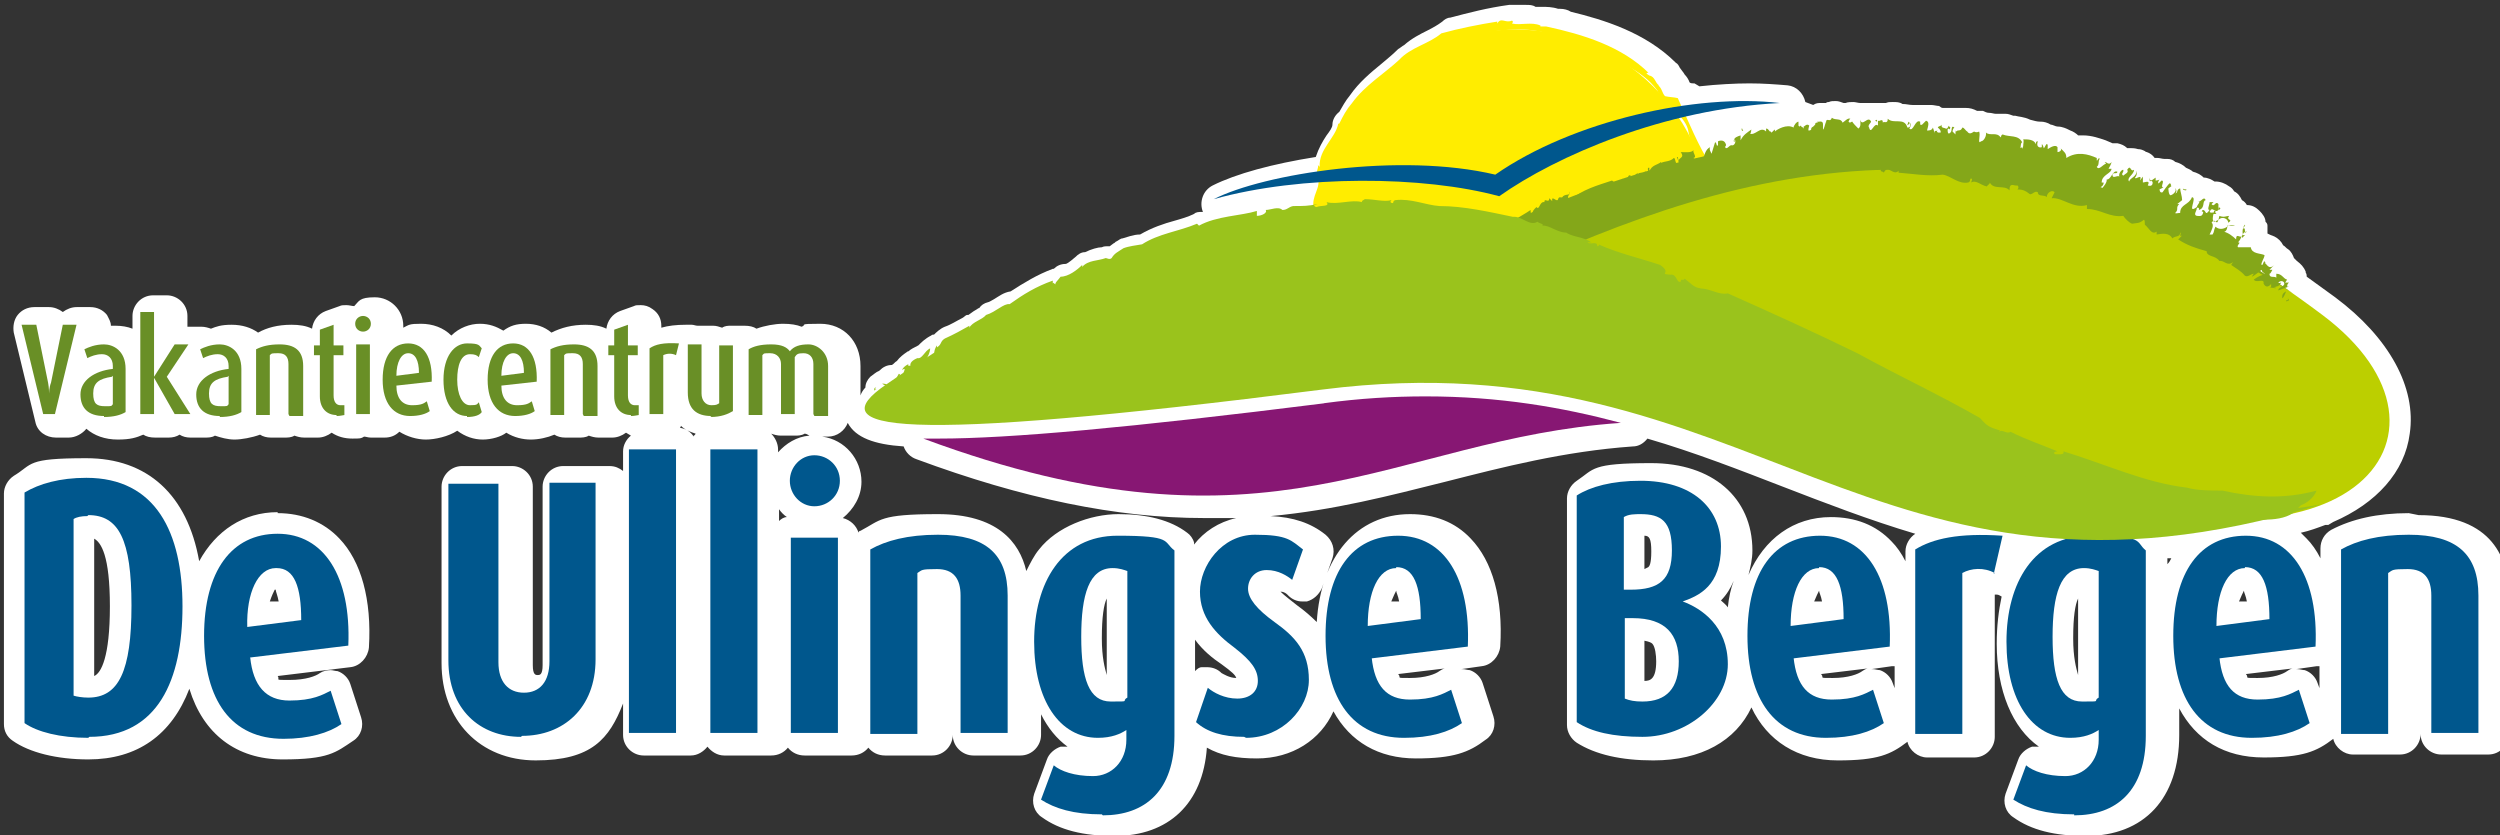 <?xml version="1.0" encoding="UTF-8"?>
<svg xmlns="http://www.w3.org/2000/svg" xmlns:i="http://ns.adobe.com/AdobeIllustrator/10.0/" id="Layer_1" version="1.1" viewBox="0 0 254.8 85.1">
  <rect x="0" y="0" width="254.8" height="85.1" fill="#333333" stroke="none"/>
  <defs>
    <style>
      .st0 {
        fill: #871773;
      }

      .st1 {
        fill: #bccf00;
      }

      .st2 {
        fill: #9ac31c;
      }

      .st3 {
        fill: #84a719;
      }

      .st4 {
        fill: #fff;
      }

      .st5 {
        fill: #ffed00;
      }

      .st6 {
        fill: #698f26;
      }

      .st7 {
        fill: #00578d;
      }
    </style>
  </defs>
  <g>
    <path class="st4" d="M245.5,52.3c-3.2,0-5.8.6-7.9,1.7-.7.4-1.1,1.1-1.1,1.9v1c-.4-.8-.9-1.5-1.4-2-.2-.2-.4-.4-.6-.6.9-.2,1.7-.5,2.5-.8h.3c.2-.1.3-.2.5-.3,4.4-1.9,7.3-5.1,7.8-9,.7-4.7-2.1-9.8-7.6-13.9-1-.7-1.9-1.4-2.9-2.1,0,0,0,0,0,0,0-.1,0-.3-.1-.4,0,0,0,0,0-.1-.2-.5-.5-.8-.9-1.1,0,0-.2-.2-.3-.3-.1-.3-.3-.7-.6-.9-.2-.1-.3-.3-.5-.4-.2-.4-.5-.7-.9-.9-.3-.1-.5-.2-.7-.3,0,0,0,0,0,0,0,0,0,0,0,0,0-.3,0-.5,0-.8,0-.2-.1-.3-.2-.4,0-.4-.3-.8-.6-1.1-.4-.4-.8-.6-1.3-.6-.1-.2-.3-.4-.5-.5-.2-.4-.4-.7-.8-.9,0,0,0,0,0,0-.1-.2-.3-.4-.5-.5-.4-.3-.9-.5-1.4-.5,0,0,0,0-.1,0-.3-.2-.7-.4-1.1-.4-.3-.3-.7-.5-1.1-.6-.2-.2-.5-.3-.7-.4-.3-.3-.7-.5-1.1-.6-.2-.2-.5-.3-.8-.3-.1,0-.2,0-.3,0-.2,0-.5-.1-.7-.1s-.2,0-.3,0c0,0,0,0,0,0-.2-.3-.5-.5-.8-.6,0,0-.1,0-.2-.1-.2-.1-.4-.2-.7-.2-.3-.1-.6-.1-.7-.1s-.2,0-.4,0c-.3-.3-.6-.4-1-.5-.2,0-.3,0-.5,0s0,0,0,0c-.2-.1-.5-.2-.7-.3-.6-.2-1.4-.5-2.3-.5s-.4,0-.5,0c-.2-.2-.5-.4-.8-.5-.4-.2-.8-.4-1.3-.4-.2,0-.5-.2-.7-.2-.3-.2-.7-.3-1-.3s0,0-.1,0c-.3,0-.6-.1-1-.2-.6-.3-1.2-.3-1.5-.4,0,0-.1,0-.2,0-.3-.1-.5-.2-.8-.2s-.1,0-.2,0c-.2,0-.5,0-.8,0-.2,0-.4-.1-.7-.1-.2,0-.4-.1-.6-.2,0,0-.1,0-.2,0-.1,0-.3,0-.4,0-.4-.2-.7-.3-1.2-.3s-.1,0-.2,0c0,0,0,0-.1,0-.2,0-.5,0-.6,0s0,0,0,0c-.1,0-.2,0-.3,0s0,0-.1,0c-.2,0-.4,0-.6,0s-.3,0-.4,0c-.2,0-.3-.2-.4-.2-.2,0-.5-.1-.8-.1s-.3,0-.4,0c0,0-.2,0-.3,0-.2,0-.4,0-.6,0-.1,0-.3,0-.4,0s-.1,0-.2,0c-.3,0-.6-.1-1-.1-.3-.2-.6-.2-1-.2s-.4,0-.7.1c-.1,0-.2,0-.3,0-.2,0-.3,0-.5,0-.1,0-.3,0-.4,0s-.3,0-.5,0c-.1,0-.3,0-.4,0s-.1,0-.2,0c-.1,0-.2,0-.3,0-.2,0-.5-.1-.7-.1s-.6,0-.8.1c0,0-.1,0-.2,0-.3-.1-.5-.2-.8-.2s-.5,0-.7.1c-.1,0-.2,0-.3.1,0,0-.1,0-.2,0-.1,0-.2,0-.3,0-.3,0-.5,0-.8.2-.3-.1-.5-.2-.8-.3-.2-.9-.9-1.6-1.8-1.7-1.2-.1-2.5-.2-3.9-.2s-3.3.1-5.1.3c-.2-.1-.3-.2-.5-.3,0,0-.1,0-.1,0,0,0,0,0,0,0-.1,0-.3,0-.4-.1-.1-.3-.3-.6-.5-.8-.1-.2-.3-.4-.5-.7-.1-.2-.2-.4-.4-.5-3.1-3.1-7.4-4.4-10.7-5.2-.3-.2-.7-.3-1.1-.3s-.2,0-.2,0c-.6-.2-1.2-.2-1.6-.2s-.5,0-.7,0c-.3-.2-.6-.2-1-.2s-.3,0-.4,0c-.2,0-.4,0-.6,0s-.5,0-.7,0c0,0,0,0,0,0-2.2.3-4.1.8-6,1.3-.3,0-.6.2-.8.4-.4.3-.9.6-1.5.9-.8.4-1.6.8-2.4,1.5-.2.1-.4.3-.6.4-.5.5-1.1,1-1.7,1.5-1.1.9-2.3,1.9-3.2,3.2-.5.6-.8,1.2-1.1,1.7-.4.3-.7.8-.7,1.3,0,.3-.3.7-.6,1.1-.4.6-.8,1.3-1.1,2.2-4.4.7-8.1,1.7-10.5,2.9-1,.5-1.4,1.7-1,2.7,0,0,0,0-.1,0-.3,0-.6,0-.8.2-.6.3-1.3.5-2,.7-1.1.3-2.3.7-3.5,1.4-.7,0-1.4.3-1.8.4-.2,0-.4.2-.6.3-.1,0-.2.2-.3.2-.1.1-.3.2-.4.3-.1,0-.2,0-.3,0-.1,0-.3,0-.5.1-.4,0-1.1.2-1.7.5-.4,0-.7.2-1,.5-.7.6-.9.7-1,.7-.5,0-.9.2-1.2.5,0,0,0,0-.1,0-1.6.6-2.9,1.4-4.3,2.3-.7.1-1.2.5-1.7.8-.2.1-.5.3-.6.3-.4.1-.7.3-.9.6,0,0-.1,0-.2.1-.2.1-.5.3-.9.6,0,0,0,0-.1,0-.2,0-.3.2-.5.3-.6.3-1.2.7-1.8.9-.5.2-.9.6-1.1.8-.1,0-.2,0-.3.1-.6.3-1,.7-1.3,1,0,0,0,0,0,0-.4.2-.8.4-1,.6,0,0-.1,0-.2.1-.3.2-.7.5-1,.9-.2.1-.3.3-.5.4-.5,0-.9.2-1.3.6,0,0,0,0,0,0-.3.1-.6.4-.9.6-.3.3-.5.7-.5,1.1-.2.2-.4.5-.5.8v-3c0-2.5-1.7-4.3-4.1-4.3s-1.3.1-1.9.3c-.5-.2-1.1-.3-1.9-.3s-1.9.2-2.7.5c-.3-.2-.7-.3-1.2-.3h-1.4c-.3,0-.6,0-.9.2-.3-.1-.6-.2-.9-.2h-1.4c0,0-.1,0-.2,0-.2,0-.4-.1-.6-.1-.2,0-.4,0-.6,0-1,0-1.8.1-2.5.3v-.2c0-.7-.3-1.3-.9-1.7-.4-.3-.8-.4-1.2-.4s-.5,0-.7.1l-1.4.5c-.8.3-1.3,1-1.4,1.8-.6-.3-1.3-.4-2.1-.4-1.4,0-2.5.3-3.5.8,0,0,0,0,0,0-.7-.6-1.6-.9-2.6-.9s-1.6.2-2.3.7c-.7-.4-1.4-.7-2.4-.7s-2.1.4-2.9,1.2c-.8-.8-1.9-1.2-3.1-1.2s-1.2.1-1.8.4c0,0,0-.1,0-.2,0-1.6-1.3-2.9-2.9-2.9s-1.6.4-2.1.9c-.2,0-.5-.1-.8-.1s-.5,0-.7.1l-1.4.5c-.8.3-1.3,1-1.4,1.8-.6-.3-1.3-.4-2.1-.4-1.4,0-2.5.3-3.4.8-.7-.5-1.6-.8-2.7-.8s-1.6.2-2.1.4c-.3-.1-.6-.2-1-.2h-1.4v-1.1c0-1.2-1-2.1-2.1-2.1h-1.4c-1.2,0-2.1,1-2.1,2.1v1.3c-.5-.2-1.1-.3-1.7-.3s-.4,0-.5,0c0-.4-.2-.7-.4-1.1-.4-.5-1-.8-1.7-.8h-1.4c-.5,0-1,.2-1.4.5-.4-.3-.9-.5-1.4-.5h-1.5c-.7,0-1.3.3-1.7.8-.4.5-.5,1.2-.4,1.8l2.2,9.1c.2,1,1.1,1.6,2.1,1.6h1.3c.7,0,1.4-.4,1.8-.9.8.7,1.9,1.1,3.2,1.1s1.9-.2,2.6-.5c.3.2.7.3,1.2.3h1.4c.4,0,.8-.1,1.1-.3.3.2.7.3,1.1.3h1.5c.3,0,.7,0,1-.2.6.2,1.3.4,2,.4s1.8-.2,2.6-.5c.3.2.7.3,1.1.3h1.4c.3,0,.7,0,1-.2.3.1.6.2,1,.2h1.4c.5,0,1-.2,1.4-.5.6.4,1.3.6,2.1.6s.9,0,1.2-.2c.2,0,.4.1.7.1h1.4c.6,0,1.1-.2,1.5-.6.8.5,1.8.8,2.7.8s2.3-.3,3.2-.9c.8.6,1.7.9,2.6.9s1.9-.3,2.4-.7c.8.5,1.7.7,2.5.7s1.7-.2,2.4-.5c.3.2.7.3,1.1.3h1.4c.3,0,.7,0,1-.2.3.1.6.2,1,.2h1.4c.5,0,1-.2,1.4-.5.2.1.3.2.5.3-.5.4-.8,1-.8,1.6v2c-.4-.3-.8-.5-1.4-.5h-4.7c-1.2,0-2.1,1-2.1,2.1v18.2c0,1-.3,1-.5,1s-.5,0-.5-1v-18.2c0-1.2-1-2.1-2.1-2.1h-5.1c-1.2,0-2.1,1-2.1,2.1v18c0,5.8,3.9,9.9,9.6,9.9s7.5-2.2,8.9-5.8v3.2c0,1.2,1,2.1,2.1,2.1h4.8c.7,0,1.3-.4,1.7-.9.4.5,1,.9,1.7.9h4.8c.7,0,1.3-.3,1.7-.8.4.5,1,.8,1.7.8h4.8c.7,0,1.3-.3,1.7-.8.4.5,1,.8,1.7.8h4.8c1.2,0,2.1-1,2.1-2.1v-14.6s0,0,0,0c0,0,0,.3,0,.6v14c0,1.2,1,2.1,2.1,2.1h4.8c1.2,0,2.1-1,2.1-2.1v-2.1c.7,1.4,1.6,2.5,2.7,3.3,0,0,0,0-.1,0-.2,0-.4,0-.6,0-.6.2-1.2.7-1.4,1.3l-1.3,3.5c-.3.9,0,1.9.8,2.4,1.8,1.3,4.2,1.9,7.4,1.9,5.5,0,9-3.3,9.4-9,1.4.8,3,1.1,5.1,1.1,3.6,0,6.5-1.9,7.8-4.8,1.7,3.1,4.6,4.8,8.4,4.8s5.4-.6,7.1-1.9c.8-.5,1.1-1.5.8-2.4l-1.1-3.4c-.2-.6-.7-1.1-1.3-1.3-.2,0-.5-.1-.7-.1s-.1,0-.2,0l2.1-.3c1-.1,1.8-1,1.9-2,.3-4.9-.8-8.7-3-11-1.6-1.7-3.7-2.5-6.2-2.5-5.4,0-9.1,4.3-9.5,11-.6-.6-1.3-1.2-2-1.7h0c-.5-.4-1.3-1-1.7-1.4.5,0,.8.4.8.4.4.4.9.6,1.4.6s.3,0,.5,0c.7-.2,1.2-.7,1.5-1.3l1.1-3.1c.3-.9,0-1.8-.7-2.4-1.5-1.2-3.3-1.8-5.6-1.9,6.5-.6,12.2-2.1,17.8-3.5,5.9-1.5,12.1-3.1,19.1-3.6.6,0,1.1-.3,1.5-.8,4.8,1.4,9.4,3.2,13.8,4.9,4.4,1.7,8.8,3.4,13.5,4.8-.6.4-1,1.1-1,1.8v1c-.4-.8-.9-1.5-1.4-2-1.6-1.7-3.7-2.5-6.2-2.5-3.8,0-6.8,2.2-8.4,5.9.2-.8.4-1.6.4-2.5,0-5.4-4.1-8.9-10.3-8.9s-5.8.6-7.6,1.8c-.6.4-1,1.1-1,1.8v23.1c0,.7.4,1.4,1,1.8,1.9,1.2,4.5,1.8,7.8,1.8,4.9,0,8.4-2,10-5.4,1.6,3.4,4.7,5.4,8.8,5.4s5.4-.6,7.1-1.9c0,0,0,0,0,0,.2.9,1.1,1.6,2,1.6h4.8c1.2,0,2.1-1,2.1-2.1v-14.5c0,0,.1,0,.2,0,.2,0,.3.1.5.2-.3,1.4-.5,3-.5,4.8,0,4.8,1.6,8.6,4.3,10.5,0,0,0,0-.1,0-.2,0-.4,0-.6,0-.6.2-1.2.7-1.4,1.3l-1.3,3.5c-.3.9,0,1.9.8,2.4,1.8,1.3,4.2,1.9,7.4,1.9,5.9,0,9.5-3.8,9.5-10.3v-2.7c1.7,3.2,4.6,5,8.6,5s5.4-.6,7.1-1.9c0,0,0,0,0,0,.2.9,1.1,1.6,2,1.6h4.8c1.2,0,2.1-1,2.1-2.1v-14.6s0,0,0,0c0,0,0,.3,0,.6v14c0,1.2,1,2.1,2.1,2.1h4.8c1.2,0,2.1-1,2.1-2.1v-14c0-3.8-1.6-8.3-9.2-8.3ZM146.7,68.4c-.4.3-1.4.7-3,.7s-.8,0-1.2-.4l5-.6c-.3,0-.5.1-.8.3ZM142.3,60.2c0,.2.2.5.3,1.1h-.8c.2-.5.4-.9.5-1.1ZM168.8,67.4c0,1.8-.6,2-1.2,2v-4.1c.5.1.7.2.8.3.3.3.4,1.2.4,1.8ZM167.6,54.6c.5,0,.7.3.7,1.6s-.2,1.5-.3,1.6c0,0-.2.1-.4.2v-3.3ZM176.1,61.9c-.2-.3-.5-.5-.7-.7.6-.6,1-1.3,1.3-2-.3.8-.5,1.7-.6,2.7ZM185.4,60.2c0,.2.2.5.3,1.1h-.8c.2-.5.4-.9.5-1.1ZM189.8,68.4c-.4.3-1.4.7-3,.7s-.8,0-1.2-.4l5-.6c-.3,0-.5.1-.8.3ZM193.2,70.4l-.3-.8c-.2-.6-.7-1.1-1.3-1.3-.2,0-.5-.1-.7-.1s-.1,0-.2,0l2.1-.3c.1,0,.2,0,.3,0v2.7ZM228.7,60.2c0,.2.2.5.3,1.1h-.8c.2-.5.4-.9.5-1.1ZM233.1,68.4c-.4.3-1.4.7-3,.7s-.8,0-1.2-.4l5-.6c-.3,0-.5.1-.8.3ZM211.3,65c0-2.1.2-3.4.5-4v7.8c-.2-.7-.5-1.8-.5-3.7ZM70.7,44.5c-.3-.5-.8-.8-1.4-.9,0,0,.1-.1.1-.2.4.4.9.6,1.5.8,0,0-.1.2-.2.2ZM78.6,44.2s0,0,0,0c.3.1.6.2,1,.2h1.4c.3,0,.7,0,1-.2.2,0,.3.1.5.2-1.3.1-2.4.8-3.2,1.7v-.3c0-.6-.3-1.2-.7-1.6ZM79.4,53.1v-1.2c.2.3.5.6.8.8-.3,0-.6.2-.8.4ZM112.3,65c0-2.1.2-3.4.5-4v7.8c-.2-.7-.5-1.8-.5-3.7ZM121.7,55.3c-.1-.4-.4-.8-.7-1-1.7-1.3-4.1-1.9-7-1.9s-6.3,1.3-8.1,3.6c-.5.6-.9,1.4-1.3,2.2-.7-3-3-5.8-9-5.8s-5.8.6-7.9,1.7c0,0-.2,0-.2.2-.2-.7-.8-1.3-1.6-1.5,1.1-.9,1.9-2.2,1.9-3.7,0-2.3-1.7-4.3-4-4.6h.6c.9,0,1.7-.6,2-1.4.8,1.5,2.7,2.2,5.7,2.4.2.6.7,1.1,1.3,1.3,10.8,4,20.4,6,29.3,6h0c1.1,0,2.2,0,3.3,0-1.8.4-3.3,1.4-4.3,2.7ZM121.8,65.2c.8,1.1,1.8,1.9,2.7,2.5,1.1.8,1.4,1.1,1.5,1.4-.7,0-1.3-.4-1.5-.5-.4-.4-.9-.6-1.5-.6s-.3,0-.5,0c-.3,0-.5.2-.7.4v-3.2ZM220.9,57.5v-.6c.1,0,.2,0,.4,0-.1.2-.2.4-.4.6ZM236.5,70.4l-.3-.8c-.2-.6-.7-1.1-1.3-1.3-.2,0-.5-.1-.7-.1s-.1,0-.2,0l2.1-.3c.1,0,.2,0,.3,0v2.7Z"></path>
    <path class="st4" d="M28.3,52.2c-3.5,0-6.3,1.9-8,5-1.2-6.8-5.3-10.5-11.5-10.5s-5.4.6-7.4,1.8c-.6.4-1,1.1-1,1.8v23.5c0,.7.3,1.3.9,1.7,1.7,1.2,4.5,1.9,7.7,1.9,5,0,8.5-2.5,10.3-7.2,1.4,4.6,4.8,7.2,9.5,7.2s5.4-.7,7.2-1.9c.8-.5,1.1-1.5.8-2.4l-1.1-3.4c-.2-.6-.7-1.1-1.3-1.3-.2,0-.5-.1-.7-.1-.4,0-.8.1-1.1.3-.4.3-1.4.7-3.1.7s-.9,0-1.2-.4l7.4-.9c1-.1,1.8-1,1.9-2,.3-4.9-.8-8.8-3-11.1-1.6-1.7-3.8-2.6-6.3-2.6ZM9.6,68.9v-14c.7.4,1.6,1.7,1.6,6.9s-.9,6.8-1.6,7.1ZM28.1,60.1c0,.2.2.6.3,1.2h-.9c.2-.6.4-1,.5-1.2Z"></path>
  </g>
  <g>
    <path class="st7" d="M53.1,75.1c-4.2,0-7.4-2.8-7.4-7.8v-18h5.1v18.2c0,2,1,3.1,2.6,3.1s2.6-1.1,2.6-3.2v-18.2h4.7v18c0,5-3.3,7.8-7.5,7.8"></path>
    <rect class="st7" x="64.1" y="45.8" width="4.8" height="28.9"></rect>
    <rect class="st7" x="72.4" y="45.8" width="4.8" height="28.9"></rect>
    <g>
      <path class="st7" d="M80.6,54.8h4.8v19.9h-4.8v-19.9ZM83,51.6c-1.4,0-2.5-1.2-2.5-2.6s1.1-2.6,2.5-2.6,2.6,1.1,2.6,2.6-1.2,2.6-2.6,2.6"></path>
      <path class="st7" d="M97.9,74.7v-14c0-1.7-.7-2.7-2.4-2.7s-1.5.1-2,.4v16.4h-4.8v-18.8c1.6-.9,3.8-1.5,6.9-1.5,4.9,0,7.1,2,7.1,6.2v14h-4.8Z"></path>
      <path class="st7" d="M114.9,58.2c-.3-.1-.8-.3-1.5-.3-2.4,0-3.2,2.7-3.2,7s.8,6.6,3,6.6,1,0,1.7-.4v-13ZM112.3,83c-2.9,0-4.8-.6-6.2-1.5l1.3-3.5c.7.6,2.1,1.1,4,1.1s3.4-1.5,3.4-3.7v-1c-.6.4-1.5.8-2.9.8-3.9,0-6.5-3.8-6.5-9.8s2.8-10.8,8.5-10.8,4.6.6,5.8,1.5v18.9c0,5.6-3,8.1-7.3,8.1"></path>
      <path class="st7" d="M126.8,75.1c-2.2,0-3.8-.5-4.9-1.5l1.2-3.5c.6.5,1.7,1.1,3,1.1s2.1-.7,2.1-1.8-.6-2-2.4-3.4c-1.9-1.4-3.5-3.1-3.5-5.7s2.2-5.8,5.6-5.8,3.7.6,4.9,1.5l-1.1,3.1c-.5-.4-1.4-1-2.6-1s-1.9.9-1.9,1.9.9,2.1,2.7,3.4c2.1,1.5,3.5,3,3.5,5.9s-2.7,5.9-6.4,5.9"></path>
      <path class="st7" d="M142.3,57.9c-1.8,0-2.9,2.4-2.9,5.9l5.4-.7c0-3.4-.7-5.3-2.5-5.3M139.8,67c.3,2.9,1.5,4.3,3.9,4.3s3.4-.6,4.2-1l1.1,3.4c-1.3.9-3.2,1.5-5.9,1.5-5.2,0-8-3.9-8-10.4s2.7-10.2,7.4-10.2,7.4,4.3,7.1,11.3l-9.8,1.2Z"></path>
      <path class="st7" d="M166.3,63h-.7v8.2c.5.2,1,.3,1.8.3,2.5,0,3.7-1.4,3.7-4.1s-1.3-4.4-4.7-4.4M167.3,52.4c-.7,0-1.3,0-1.8.3v7.4h.7c2.9,0,4.2-1,4.2-4s-1.1-3.7-3.2-3.7M167.4,75.1c-3,0-5.2-.5-6.7-1.5v-23.1c1.4-.9,3.6-1.5,6.5-1.5,5.2,0,8.2,2.7,8.2,6.7s-2.2,5-3.9,5.6h0c1.9.7,4.6,2.5,4.6,6.4s-4.1,7.4-8.7,7.4"></path>
      <path class="st7" d="M185.4,57.9c-1.8,0-2.9,2.4-2.9,5.9l5.4-.7c0-3.4-.7-5.3-2.5-5.3M182.8,67c.3,2.9,1.5,4.3,3.9,4.3s3.4-.6,4.2-1l1.1,3.4c-1.3.9-3.2,1.5-5.9,1.5-5.2,0-8-3.9-8-10.4s2.7-10.2,7.4-10.2,7.4,4.3,7.1,11.3l-9.8,1.2Z"></path>
      <path class="st7" d="M203.3,58.4c-1.1-.6-2.4-.5-3.3,0v16.4h-4.8v-18.8c1.8-1.1,4.4-1.7,8.9-1.4l-.9,3.9Z"></path>
      <path class="st7" d="M213.9,58.2c-.3-.1-.8-.3-1.5-.3-2.4,0-3.2,2.7-3.2,7s.8,6.6,3,6.6,1,0,1.7-.4v-13ZM211.4,83c-2.9,0-4.8-.6-6.2-1.5l1.3-3.5c.7.6,2.1,1.1,4,1.1s3.4-1.5,3.4-3.7v-1c-.6.4-1.5.8-2.9.8-3.9,0-6.5-3.8-6.5-9.8s2.8-10.8,8.5-10.8,4.6.6,5.7,1.5v18.9c0,5.6-3,8.1-7.3,8.1"></path>
      <path class="st7" d="M228.8,57.9c-1.8,0-2.9,2.4-2.9,5.9l5.4-.7c0-3.4-.7-5.3-2.5-5.3M226.2,67c.3,2.9,1.5,4.3,3.9,4.3s3.4-.6,4.2-1l1.1,3.4c-1.3.9-3.2,1.5-5.9,1.5-5.2,0-8-3.9-8-10.4s2.7-10.2,7.4-10.2,7.4,4.3,7.1,11.3l-9.8,1.2Z"></path>
      <path class="st7" d="M247.8,74.7v-14c0-1.7-.7-2.7-2.4-2.7s-1.5.1-2,.4v16.4h-4.8v-18.8c1.6-.9,3.8-1.5,6.9-1.5,4.9,0,7.1,2,7.1,6.2v14h-4.8Z"></path>
      <path class="st5" d="M157.6,26.5c3.8,0,7.3.3,10.6.7.2-.9.3-1.9.3-2.8,0-8.7-7-15.7-15.7-15.7s-15.7,7-15.7,15.7.3,3.4.8,5c4.8-1.7,11.9-2.8,19.8-2.8"></path>
      <path class="st5" d="M160.6,25.7c4.8,0,9.3.3,13.5.9.2-1.2.3-2.4.3-3.6,0-11.1-9-20-20-20s-20,9-20,20,.4,4.3,1,6.3c6.2-2.2,15.2-3.6,25.2-3.6"></path>
    </g>
    <polygon class="st5" points="160.6 24.4 160.5 24.3 160.4 24.5 160.6 24.4"></polygon>
    <g>
      <path class="st5" d="M159.6,24.8h0c0,.1.5-.5.5-.5-.2-.3-.4.7-.6.5"></path>
      <path class="st5" d="M159.5,24.8c-.2-.1-.3.1-.3.2,0-.2.4,0,.3-.2"></path>
    </g>
    <path class="st5" d="M141.4,26.8h0s0,0,0,0Z"></path>
    <g>
      <path class="st5" d="M137,28.9v.2c.7-.7,1.8-.5,2.7-.9h0c2.3-.4,4.4-1.2,6.7-1.7h0c.1,0,.2-.1.3-.1,0,0,0,.1,0,.1.5.3,1.4-.4,1.8-.2.1,0,.2-.2,0-.3,1.8-.3,3.8-.6,5.6-1,0,0,.1.1,0,.3,1.6-.7,3.3-.5,4.9-.4,0-.2-.2-.2,0-.3-.5-.2-1,.4-1.5.1h0c-.4-.2,0,.2-.4,0-.1-.1,0-.2,0-.2-.7,0-1.5,0-2.2.4-.2-.3-.8,0-1.1-.3-.2.1-.4.1-.4.3-2.6,0-5.2.6-7.9,1-1.1.8-2.7.3-4.1.9h0c-.4.2-1.1.4-1.7.5l-.4.4c-.9,0-1.7.2-2.6.5l-1.3.4h-.2s0,0,0,0h0s0,0,0,0h0s0,0,0,0c1.7.8.5.2.9.4h0s0-.3,0-.3l-.2-.6c-.4-1.6-.8-3.3-.6-5,.2-3.9,1.5-6.9,2.7-10.4,0,0,0,0,0,.1.4-1,1.2-1.6,1.8-2.5h0c1.3-2.3,3.9-3.5,5.8-5.1,2.7-1.3,6.1-2.2,9.3-2.2h0c2.6,0,5,1.1,7.3,1.9,2.2,1.2,5.1,2.1,6.7,4.3.7,1.5,3,2.6,3.2,4.3.6,3.2,1.9,5.8,2.6,9.1,0,.7-.1,1.5-.2,2.2v1.1c-.1,0-.1.6-.1.6-.8.5-.5.1-.8.2-1.5,0-2.9-.2-4.3-.7-1.4.3-2.8-.7-4.3-.7v.2c-.5-.5-1.2.6-1.5,0h0c-.3-.4-.7.8-.8.4v.2c-.4,0,0-.2-.4-.3-.1,0,0,.3-.3.2,0-.7-.8.1-.9-.7.2,0-.3-.3.1-.5-.1,0-.7,0-.7.3,0,.4-.3.7,0,.9v-.3c.2.3.2.1.2.3.5,0,.5.4.8.6h0c.2-.3.5-.1.7,0h0c.1.4.5-.4.4,0,.9-.1,2,0,3,0,.2-.2.8,0,.6-.3.2.5,1,.6,1.3.6,0,0,0,0,0,0,.5.6.7-.5,1.2.3.1-.5.9.2,1.3-.3,0,.1,0,.2,0,.3.9,0,1.9.4,2.7.5.2,0,.4-.1.6,0h.3s0,0,0,0h0s0,0,0,0h0s0,0,0,0c-1.2.9,1.7-1.2,1.4-1h0s0,0,0,0v-.2c.1-.4.2-.8,0-1.2.2-.5.5-1.3.3-2h0c0-.7-.1-1.8-.5-2.3.6-.3.4-.6.5-1-.3-.5-.4-1.6-.9-2.3.2-.2-.3-.6,0-.8-1.3-2-2.3-4.5-3.4-6.9h0c-.4-.1-.9-.1-1.3-.2,0,0,0,0,0,0-.3-.3-.3-.8-.7-1.1t.1,0c-.4-.2-.4-.9-1-1h0c0,0-.3-.2-.3-.2,0,0,.2-.2.3,0-2.8-2.8-6.8-4-10.5-4.8h.2c0,0-.8,0-.8,0,0,0,0,0,0-.1-.9-.4-2,0-2.9-.2,0,0,.2-.2,0-.3-.7.3-1.1-.4-1.5.3,0,0,0-.2,0-.2-1.9.3-3.9.7-5.7,1.2-1.3,1.1-3.1,1.4-4.3,2.7h0c-1.5,1.4-3.5,2.6-4.8,4.4-.6.7-.9,1.3-1.3,2.1h-.1c-.3,1.5-2,2.6-1.9,4.4l-.2-.2c.2.3-.4.9.2,1l-.2.2c.4,1.2-.7,1.9-.4,3.3h-.1c0,.3.2.7,0,.9,0,0,0,0,0-.1-.6,1.1,0,2.4.2,3.5h-.3c.3.4.3,1.5.6,2.2h-.1s.3.3.3.3h-.2c.4.4-.2,1.2,1,1.2.4-.2.8-.4,1.3-.5"></path>
      <path class="st5" d="M146.5,26.5h0s0,0,0,0"></path>
      <path class="st5" d="M161.8,26.8h-.1s0,0,.1,0"></path>
      <path class="st1" d="M236.7,32.1c-54-40.5-89.4-.2-124.8,9.5,6.2-.6,13.7-1.4,22.9-2.6,3.7-.5,7.2-.7,10.6-.7,9.4,0,17.2,1.7,24.4,4,12-.5,24.3.7,37,5.9,32,13.1,46.3-3.8,29.9-16.1"></path>
      <path class="st3" d="M140.1,29.2c2.8.3,5.7.7,8.5,1.1,24.3-11.8,51-22,85.1-.4-38.3-27-67.2-13.8-93.7-.8"></path>
      <path class="st3" d="M233,30.6c.4.1,0-.5.3,0-.2.1-.3.2-.3,0"></path>
      <path class="st3" d="M141.5,29.2c.5-1.7,2.5-1.2,3.3-2.5.1-.1.3.7.5.4.7-1.5,2.7-1.8,4.5-1.7v.2c.3,0,.4-.8.7-.8,0,.1,0,.2.1.4,0-.4.4-.4.4-.7.2,0,.3.4.5.5v-.5c0-1.2,1.1-.4,1.5-1.2,0,.1,0,.2,0,.3.7-1,2-1.5,3-2.2,0,.2,0,.5.2.6-.1-.5.2-.7.4-.9.3.4.3-.6.8-.5h0c0-.5.5.2.5-.4l.3.3c-.1-.7.5.2.6-.2h0c.1-.4.4,0,.5-.3h0c.4-.3.8,0,.6-.5.3.4-.4.4.1.9,1.3-1.1,2.8-1.5,4.3-2,.2.2.4.2.5.4.1-.2.5-.3.6-.6,0,0,.2.2.3.2.3.1.1-.7.5-.5,0,.2,0,.4,0,.5.1-.5.5-.5.7-.8,0,.1,0,.2,0,.3.2-.6.6,0,.8-.5v.3c.6.2,0-.7.4-.6,0,.1,0,.2,0,.4.2-.7.9-.7,1.2-1,0,0,0,.1,0,.1.4-.2.9-.1,1.3-.5.2,0,.1.8.5.5-.2-.6.7-.4.2-1.1.4,0,1.1.1,1.3-.2-.1.3.4.7,0,.8l.3.3c0,.3-.3,0-.1.3.1,0,.5-.4.7-.3.2-.5.3-1.2.8-1.4-.2.3.3.7.1.8l.4-1.3c.2,0,.1.5.3.3,0-.2,0-.3,0-.4,0,0,.6-.3.8.3.1.2-.2.2,0,.4.3,0,.3-.3.6-.3h0c.2.1.5-.3.3-.6-.1,0,.1.4-.1.2,0-.4.4-.5.7-.6,0,.1,0,.3,0,.5.3-.6.7-.8,1.1-1.1,0-.3,0,.6-.2.4.6.3,1.1-.8,1.7-.2,0,0,0-.4,0-.3.3,0,.3.4.5.3,0,.3.2-.1.4-.2,0-.2,0,.1,0,.2.2-.2,1.2-.8,1.9-.4,0-.2.3-.6.5-.6v.4c.1.2.4,0,.5.3.3-.5-1.1.5-.7,0,.1.3.5-.7.5-.1.3,0,.5-.5.8-.2,0,0-.2.6,0,.5.4-.1,0-.2.4-.4l.2-.2c0-.4.4,0,.2-.4,0,.3.6-.2.6.4v.5c.1,0,.2-.5.3-.8,0,0,0,.1,0,.2,0-.8.4,0,.6-.6.4.3.9,0,1.1.5.3-.2.5-.5.8-.4,0,0-.1,0-.2.3.2.2.2,0,.4,0,0,.1.4.5.6.7.3-.2.2-.6.2-.9.2.8.8-.5,1.1.2,0,.1-.4.4-.2.6.2.8.5-.6.9-.2v-.6c0,.4.5-.3.5.3.1-.2.5.2.5-.4.6.6,1.7-.2,2,.9.1,0,.3,0,.3-.3-.1-.4-.2.2-.3,0,0,0,.1-.2.1-.3.2.2.4.2.1.7.4.4.6-1,1.1-.7,0,.3,0,.4.2.3l.4-.4c.4.1.2.6.1,1,.2,0,.5,0,.6-.3l.2.6c-.1-.4.2-.2.3-.3h-.1c0,.3.3.2.4.2,0-.3-.2-.4-.3-.5.1-.2.3-.1.4-.3-.1.4.3.3.4.4.2.1.3-.3.3-.3,0,.2.3,0,.1.4,0,0-.1-.2-.2,0,0,.2,0,.6.3.3.2-.2,0-.8.4-.5-.1,0-.2.3-.2.4l.3.3v-.4c.1.1,0,.1,0,.2.2-.4.5,0,.7-.5.2,0,.3.3.5.4h0c.2.3.4.2.7,0h0c.1.1.4.1.5,0,.2.3-.2,1.4.2,1,.3,0,.6-.6.5-.9.4.4,1.1-.1,1.5.5.1-.1,0-.2.2-.3.7.3,1.6,0,2,.8-.2.1-.1.4-.2.6.3-.3.1.4.3-.2,0-.3.1-.5,0-.7.5,0,1.1,0,1.3.5,0-.2,0-.3.2-.3-.2.5.1.7.4.6v-.3c.1,0,.2.4.2.4.1,0,.3-.7.4-.3,0,.1,0,.3,0,.4.3-.2.8-.5,1-.2v.5c.2,0,.5-.2.3-.4.4.4.6.5.6,1,1.1-.7,2.2-.4,3.1,0v.2c0,.3.2-.4.3-.1-.2.2,0,.6-.3.8.2.4.6-.2.9-.3.2-.3-.3.1,0-.2,0,0,.4.4.6,0,0,.2-.2.5-.3.7h.3c0,.5-1,.6-1,1.4h.2c0,.6-.7.4-.3.7.3-.2.7-.8.6-1,.5,0,.6-1,1.1-.8,0,.3-.4,0-.5.3,0,.5.5,0,.7.2-.1-.3.2-.7.4-.7.1.3-.3.4,0,.6.2-.2.6-.3.4-.6.4-.6.3.3.7,0,0,.5-.8.8-.5,1.2.1-.4.7-.4.8-1.1,0,.2,0,.5-.2.7,0,.3.8-.5.5.3l.3-.4c0,.2,0,.3,0,.6.2,0,.8-.3.5.3,0,0,.5.2.5-.3-.1-.4-.4.2-.3-.5,0,.6.4.1.6,0v.3c0,0,.2,0,.4-.1-.1.1-.2.3-.1.4l.3-.3c.4,0-.2.7.2.7l-.4.2c0,0,0,.4.3.3.2-.3.5-.7.7-.9.3,0,0,.4.3.2l-.4.3c0,0,0,.6.2.7.2,0,.7-.4.5-.7.1,0,.2.4,0,.5.3,0,.1-.4.5-.5,0,.3.2.8.2,1.2l-.5.4h.2c-.4.4,0,.5-.4.9,0,.1.3,0,.5,0,0-.9.9-.8,1.2-1.6.6,0-.6,1.8.5,1,0-.2.5-.6.1-.6.3.2.6-.6.8-.1-.4.1,0,.8-.7,1,.1-.2-.1-.3-.2-.2,0,.3-.4.7,0,.8.2,0,.5.1.6-.2.2-.4-.3-.1,0-.4.4,0,.2.7.7,0-.3,0,0-.5,0-.8h.4s-.2.2-.2.2c.3.4.4-.4.7,0v.6c-.4.4-.6-.5-.9.2.2.2.5-.1.7.2,0,0-.2,0-.3,0,0,0-.3,1.1.3.7.3-.1.2-.2.3-.5.5.2.7,0,1,0-.4.5.5.3-.1.7,0-.4-.6-.7-1-.3-.2.7-.3-.3-.7.3.3.2,0,.8-.2,1.2,0,0,.3,0,.3,0,.2-.3.1-.4.3-.8.3.3.8.3,1.2,0,0,.3-.2.6-.4.5.5.1,1,.5,1.3.8,0-.8.5.1.7-.5-.1-.3,0-.8.2-1,.1.1-.2.3-.2.4.4-.2,0,.7.4.3-.5,0-.5.7-.9,1.1.4,0-.2.3,0,.5.4,0,.9,0,1.3,0,.1.7,1,.6,1.4.8,0,.3-.4.8-.3,1,.2.1.2-.7.4-.2h-.1c.2,0,.4.8,1,.2l-.5.5c0,0,.2,0,.3,0-.1.2-.2.4-.3.4,0,.5.5.2.7.4v-.4c.6,0,.7.5,1.1.6l-.2.3h.4c-.3.2-.2.6,0,.4l-1.1.4c0-.3.4-.3.6-.6.1-.3-.3-.5-.6-.2.1.1.2,0,.3,0-.3.5-.4.3-.7.5,0,0,0,.2.2,0-.3.1-.4,0-.7,0,.3,0,.1-.3.2-.4-.3.4-.6.4-.8,0,.1-.6-.7,0-1-.4.4-.3.8-.5,1.1-.5,0-.3-.2-.1-.3-.5-.3.2-.7.6-1,.7l.2-.3c-.3,0-.6.4-.9.2-.4-.5-1-.8-1.4-1.1l.2-.3c-.6.5-.9-.2-1.4-.1-.4-.6-1.3-.4-1.3-1-1.1-.3-2-.6-2.9-1.2l.4-.4c-.4.2,0-.3-.2-.3,0,.5-.5.3-.8.6-.3-.6-1-.5-1.6-.4v-.3c-.5.4-.8-.4-1.2-.7,0-.2,0-.5-.1-.5-.5.4-.6.3-1.2.4-.3-.1-.7-.5-.9-.8-1.4.2-2.3-.7-3.7-.7v-.4c-1.4.4-2.5-.8-3.6-.7l.3-.6c-.2-.3-.8,0-.8.5-.2-.3-.9,0-.9-.5-.3-.2-.5.2-.8.2-.5-.4-.8-.5-1.4-.5h.1c.1,0,.2-.3,0-.4-.3.1-.8-.4-.8.5-.5-.6-1.6,0-2-.8,0,.2-.2.2-.3.4-.6-.1-1.1-.7-1.6-.4,0-.1.2-.4,0-.4-.2,0,0,.3-.3.4-1,.2-1.8-.7-2.6-.8-1.5.2-3.1-.1-4.5-.2v-.2c-.5.6-1.1-.7-1.5.2-.1-.2-.4,0-.3-.4-.4.4-1.1-.5-1.6.1,0,0,0,0,.1,0-.6-.4-1.1.1-1.7-.2,0,0,.2-.1.2-.3-.2-.3-.5.7-.7,0-.1,0,0,.4,0,.4-1.3-.3-2.7.3-4,.6-1-.4-.2-1.4-.9-.7,0-.2,0,.3,0,.1-.3.2-.6-.9-.7-.4.1.5-.1.3,0,.6-.6-.3-.8-.7-1.2-.2v-.3c-.5.8-1.1.5-1.5,1.4-3,.6-5.7,1.7-8.5,2.5-2.9.6-5.5,1.8-8.4,2.4-.9-.4-.9-.4-1.6.2,0-.1,0-.2,0-.2.2.5-.5.2-.4.8-1.1.3-2,.8-3,1.3.1-.1,0-.6-.1-.5v.4c0,0-.2-.1-.2-.1-.1.1-.1.5,0,.6-2.5,1.6-5.5,1.7-8,3-.7,0-1.5.7-2.1,1.1-2.3.3-4.3.6-6.1,2,0,0-.4-1.4.3-2.2"></path>
      <path class="st3" d="M232.6,30.4c0-.3,0-.5.4-.7-.1.2-.2.6-.4.7"></path>
      <path class="st3" d="M228.5,24.2c0,0,0-.2,0-.2,0,0,.3-.1.3,0,0,0-.1,0-.2.2"></path>
      <path class="st3" d="M227,23.1c.2-.2.6-.2.8-.1h-.8Z"></path>
      <path class="st3" d="M226.1,21.4c0-.3,0-.3.2-.2,0,.1-.1.2-.2.2"></path>
      <path class="st3" d="M225.7,21.8c-.1,0-.1-.2,0-.4-.1.2.3,0,0,.4"></path>
      <path class="st3" d="M222.8,19.4c0,0-.4,0-.3-.2,0,.2.5,0,.3.2"></path>
      <path class="st3" d="M221.1,19s0,0-.1,0c0-.1.1-.3.2-.3v.3Z"></path>
    </g>
    <polygon class="st3" points="191.1 12.3 191.3 12.2 191.3 12.4 191.1 12.3"></polygon>
    <path class="st3" d="M177.7,13.3c-.2.2-.2-.2-.2-.2.2,0,0,.3.2.2"></path>
    <polygon class="st3" points="170.9 16 171 16 171.1 16.5 170.9 16"></polygon>
    <path class="st7" d="M123.7,20.3c8.9-2.5,21.4-2.4,29.1-.3,5.8-4.1,16.8-8.9,28.6-9.5-8.5-1-21.1,1.8-29,7.3-9.7-2.3-23.6-.1-28.7,2.5"></path>
    <path class="st0" d="M135,41.1c-19.9,2.5-32.2,3.6-39.3,3.6s-1.1,0-1.6,0c35.5,13.2,47.7,0,71.1-1.6-6-1.6-12.4-2.7-19.9-2.7-3.3,0-6.7.2-10.4.7"></path>
    <path class="st2" d="M90.3,39.2c69.9-48.4,102.3,20.4,146.3,12.2-46,14-57.8-17.3-101.8-11.7-44,5.6-51.2,4.1-44.5-.5"></path>
    <g>
      <path class="st6" d="M5.7,42.2h-1.3l-2.2-9.1h1.5l1.2,5.9c.1.5.1,1.1.1,1.1h0s0-.6.2-1.1l1.2-5.9h1.4l-2.2,9.1Z"></path>
      <path class="st6" d="M11.4,38.4c-1.3.2-1.9.6-1.9,1.7s.4,1.3,1.2,1.3.6,0,.8-.2v-2.9ZM10.6,42.4c-1.6,0-2.4-.8-2.4-2.2s1.4-2.4,3.3-2.6v-.3c0-.8-.5-1.2-1.1-1.2s-1.1.2-1.5.4l-.3-.9c.4-.2,1.1-.5,2-.5s2.2.6,2.2,2.5v4.4c-.5.3-1.2.5-2.2.5"></path>
      <polygon class="st6" points="17.8 42.2 15.7 38.5 15.7 38.5 15.7 42.2 14.3 42.2 14.3 31.8 15.7 31.8 15.7 38.4 15.7 38.4 17.8 35.1 19.2 35.1 17 38.4 19.4 42.2 17.8 42.2"></polygon>
      <path class="st6" d="M23.2,38.4c-1.3.2-1.9.6-1.9,1.7s.4,1.3,1.2,1.3.6,0,.8-.2v-2.9ZM22.4,42.4c-1.6,0-2.4-.8-2.4-2.2s1.4-2.4,3.3-2.6v-.3c0-.8-.5-1.2-1.1-1.2s-1.1.2-1.5.4l-.3-.9c.4-.2,1.1-.5,2-.5s2.2.6,2.2,2.5v4.4c-.5.3-1.2.5-2.2.5"></path>
      <path class="st6" d="M29.4,42.2v-5.1c0-.7-.3-1.1-1-1.1s-.7,0-.9.2v6.1h-1.4v-6.7c.6-.3,1.3-.5,2.4-.5,1.5,0,2.4.6,2.4,2.2v5.1h-1.4Z"></path>
      <path class="st6" d="M34.3,42.3c-1,0-1.7-.7-1.7-1.9v-4.2h-.6v-1h.6v-1.6l1.4-.5v2.1h1v1h-1v4.1c0,.7.3,1,.7,1s.3,0,.4,0v1c-.1,0-.4.1-.8.1"></path>
      <path class="st6" d="M36.3,35.1h1.4v7.1h-1.4v-7.1ZM37,33.8c-.4,0-.8-.3-.8-.8s.4-.8.8-.8.8.3.8.8-.4.8-.8.8"></path>
      <path class="st6" d="M41.6,36c-.7,0-1.2.9-1.2,2.3l2.3-.3c0-1.3-.4-2-1.1-2M40.4,39.3c0,1.3.6,2,1.6,2s1.2-.2,1.5-.4l.3,1c-.4.3-1.1.5-2,.5-1.7,0-2.8-1.3-2.8-3.7s1-3.7,2.6-3.7,2.5,1.4,2.4,3.9l-3.6.4Z"></path>
      <path class="st6" d="M47.6,42.4c-1.4,0-2.4-1.3-2.4-3.7s1.1-3.7,2.4-3.7,1.2.2,1.5.5l-.3.9c-.2-.2-.4-.3-.9-.3-.9,0-1.3,1.1-1.3,2.6s.5,2.6,1.3,2.6.7-.1.9-.3l.3,1c-.2.3-.7.5-1.5.5"></path>
      <path class="st6" d="M52.3,36c-.7,0-1.2.9-1.2,2.3l2.3-.3c0-1.3-.4-2-1.1-2M51.1,39.3c0,1.3.6,2,1.6,2s1.2-.2,1.5-.4l.3,1c-.4.3-1.1.5-2,.5-1.7,0-2.8-1.3-2.8-3.7s1-3.7,2.6-3.7,2.5,1.4,2.4,3.9l-3.6.4Z"></path>
      <path class="st6" d="M59.4,42.2v-5.1c0-.7-.3-1.1-1-1.1s-.7,0-.9.2v6.1h-1.4v-6.7c.6-.3,1.3-.5,2.4-.5,1.5,0,2.4.6,2.4,2.2v5.1h-1.4Z"></path>
      <path class="st6" d="M64.3,42.3c-1,0-1.7-.7-1.7-1.9v-4.2h-.6v-1h.6v-1.6l1.4-.5v2.1h1v1h-1v4.1c0,.7.3,1,.7,1s.3,0,.4,0v1c-.1,0-.4.1-.8.1"></path>
      <path class="st6" d="M68.9,36.2c-.4-.2-.9-.2-1.3,0v6h-1.4v-6.7c.6-.4,1.4-.6,3-.5l-.3,1.2Z"></path>
      <path class="st6" d="M72.5,42.4c-1.5,0-2.4-.7-2.4-2.4v-4.9h1.4v5c0,.7.4,1.2,1,1.2s.6-.1.8-.2v-5.9h1.4v6.7c-.5.3-1.2.6-2.3.6"></path>
      <path class="st6" d="M82.9,42.2v-5.1c0-.7-.4-1.1-1-1.1s-.7.1-.9.4v5.8h-1.4v-5.1c0-.6-.4-1.1-1.1-1.1s-.6,0-.8.2v6.1h-1.4v-6.7c.5-.3,1.2-.5,2.3-.5s1.6.3,1.9.7c.4-.5,1-.7,1.9-.7s2,.8,2,2.2v5.1h-1.4Z"></path>
    </g>
    <path class="st7" d="M8.9,52.6c-.6,0-1.1.1-1.4.3v18c.3.1.9.2,1.5.2,3.1,0,4.4-2.7,4.4-9.4s-1.3-9.2-4.4-9.2M9,75.2c-2.9,0-5.2-.6-6.5-1.5v-23.5c1.5-.9,3.6-1.5,6.3-1.5,7.1,0,9.8,5.6,9.8,13.1s-2.5,13.3-9.5,13.3"></path>
    <path class="st7" d="M28.1,57.9c-1.8,0-3,2.5-2.9,6l5.5-.7c0-3.4-.7-5.3-2.5-5.3M25.5,67c.3,2.9,1.6,4.4,4,4.4s3.4-.6,4.2-1l1.1,3.4c-1.3.9-3.3,1.5-5.9,1.5-5.3,0-8.1-3.9-8.1-10.5s2.8-10.4,7.5-10.4,7.5,4.3,7.2,11.4l-9.9,1.2Z"></path>
    <path class="st2" d="M89.3,39.5c-.4.4.4,0-.2.3,0-.2,0-.3.2-.3"></path>
    <path class="st2" d="M233.7,52.3c-1.7,1.1-4.2.4-6.2.9-.2,0,0-.5-.5-.4-2,.7-5.1,0-7.3-1.1h.2c-.4-.3-1,0-1.5-.1,0,0,.2,0,0-.2-.2.2-.9,0-1.1,0-.2-.1,0-.4-.3-.5l-.3.2c-.9.5-1.8-.5-2.9-.4,0,0,.2,0,.1-.2-1.7,0-3.7-.8-5.5-1.3.1,0,.2-.2.2-.4-.2.3-.8.2-1.3,0,0-.4-.9,0-1.4-.4h0c-.5.1-.5-.5-1-.2l-.2-.4c-.4.4-.5-.5-.9-.4h0c-.4,0-.4-.2-.7-.3h0c-.7-.3-1-.7-1.1-.3-.1-.4.7.2.5-.4-2.4-.7-4.6-1.8-6.8-2.9-.2-.3-.3-.4-.3-.5-.3,0-.8-.4-1.1-.3,0,0,0-.2-.2-.3-.3-.3-.6.1-1-.2.2,0,.3,0,.3-.2-.5,0-1-.2-1.5-.4,0,0,.2,0,.3-.1-.6,0-.8-.5-1.4-.6h.3c-.6-.7-.4.2-.9-.3.2,0,.2,0,.2-.2-.7,0-1.5-.5-2.1-.7,0,0,0,0,0,0-.6-.3-1.2-.7-1.9-.9-.2-.2.3-.4-.3-.7-.2.4-1.1-.4-1,.2-.5-.3-1.3-.9-1.7-1,.3,0,0-.6.4-.4l-.2-.4c.1-.1.3.2.3,0-.2-.1-1-.3-1.1-.5-.5,0-1.1.3-1.8,0,.4,0,0-.5.3-.5l-1.3.3c-.2,0,.1-.3-.3-.4,0,.1-.2.1-.3.1,0,0-1-.4-.9-.8,0-.2.4.1.2-.2-.4-.2-.5,0-.9-.3h0c-.2-.2-.9-.3-.7,0,.2.1,0-.3.3,0-.3.1-.8,0-1.2-.2.2,0,.2-.1.3-.2-.7,0-1.3-.2-2-.3,0,.2.4-.2.4,0-.7-.6-1.8-.4-2.3-1.1.1,0,0,.3,0,.2-.4-.2-.2-.5-.5-.5,0-.2-.3,0-.6-.2-.2,0,0-.1.2,0-.4,0-2-.4-2.7-1,0,.1-.7.2-.9,0l.2-.2c-.1-.2-.7-.3-.6-.5-.5.1,1.7.4,1,.4,0-.3-.9,0-.7-.2-.4-.2-.9,0-1.2-.4,0,0,.5-.2.1-.3-.6-.2-.2,0-.7,0h-.3c-.1.2-.5-.2-.4.1,0-.2-.9-.2-.6-.6l.2-.3c-.3,0-.5.2-.8.2,0,0,0-.1,0-.2-.2.5-.6-.3-1,0-.4-.4-1.3-.5-1.4-.9-.4,0-.9,0-1.3-.2.1,0,.2,0,.3,0-.2-.2-.4-.1-.6-.1,0,0-.5-.5-.7-.7-.4,0-.4.3-.5.5-.2-.6-1.2,0-1.5-.6.2,0,.7,0,.4-.3-.2-.6-.8.1-1.4-.3v.4c-.2-.3-.9,0-.7-.4-.2,0-.7-.3-.7,0-.9-.6-2.4-.4-2.8-1.2-.2,0-.5,0-.5.1.2.3.4,0,.4,0-.1,0-.2,0-.2.1-.3-.2-.5-.2-.2-.5-.6-.4-.8.5-1.7.2,0-.2,0-.2-.2-.3l-.5.2c-.5-.2-.3-.4-.2-.7-.3,0-.7,0-.8.1l-.3-.4c.2.3-.3.1-.4.2h.2c0-.2-.4-.2-.6-.1,0,.2.4.3.5.4-.2,0-.4,0-.6.2.1-.3-.5-.3-.7-.3-.3,0-.3.2-.4.2,0-.1-.4,0-.2-.3,0,0,.2.2.4,0-.2-.1-.1-.4-.5-.2-.3.1,0,.6-.5.3.1,0,.2-.2.3-.2l-.5-.2v.3c-.1,0,0,0,0-.1-.2.3-.8,0-.9.3-.3,0-.5-.2-.8-.3h0c-.3-.2-.7-.1-1,0h0c-.2,0-.5,0-.8,0-.4-.2,0-1-.6-.7-.4,0-.7.4-.5.6-.7-.2-1.6.2-2.3-.2-.1.1,0,.2-.3.2-1.1,0-2.3.3-3.2-.1.3-.1,0-.3,0-.4-.3.2-.3-.2-.4.2,0,.2,0,.3.3.4-.6.2-1.6.2-2,0,.2,0,0,.2,0,.3,0-.4-.5-.4-.8-.2v.2s-.3-.2-.3-.2c-.1,0-.1.5-.5.3,0,0,0-.2-.1-.2-.4.2-.8.6-1.3.5l-.4-.3c-.2,0-.4.3-.1.3-.7-.1-1.2,0-1.4-.3-1.1.9-2.8,1.2-4.2,1.5v-.2c-.4,0-.1.3-.4.3,0-.2-.4-.3-.1-.5-.6,0-.6.5-.9.6,0,.2.2-.2.2,0,0,0-.8,0-.8.4-.2,0-.1-.4,0-.5l-.3.2c-.5-.3.7-.9.2-1.3h-.3c-.4-.1.7-.5,0-.4-.3.2-.4.8-.1.9-.7.3-.1.9-.8,1-.2-.1.6-.2.4-.4-.4-.2-.6.3-1,.3.4,0,.2.4,0,.6-.4,0,.1-.4-.4-.3,0,.2-.5.5,0,.5,0,.5-.6,0-.7.5-.3-.2.3-.8-.3-.8.2.3-.6.6-.1.9-.2,0-.3-.2-.2-.5-.4,0-.6.8-.9.2v.3c-.1,0-.3,0-.5-.2-.3,0-.7.7-.9.2,0,0-.7.3-.4.5.5,0,.4-.4.7,0-.4-.2-.5.2-.7.4v-.2c-.2.1-.5.2-.5.4,0-.1,0-.2-.1-.2v.3c-.5.3-.3-.4-.8-.1l.3-.3c0,0-.3,0-.6,0,0,.3,0,.6,0,.8-.3.2-.2-.2-.4.1l.3-.4c0,0-.4-.3-.8-.1-.2.2-.5.7,0,.6-.2,0-.5,0-.4-.2-.4.3.2.2-.2.5-.2,0-.8,0-1.2-.2l.2-.6h-.3c.2-.3-.3,0-.2-.5-.2,0-.4.2-.5.4.8.3-.3,1,0,1.4-.7.4-1-1-1.4.1.2,0,0,.6.4.2-.5.2,0,.6-.7.7.3-.4-.6-.3-.2-.8,0,.2.4,0,.4-.1-.3,0-.2-.5-.6-.3-.3.2-.6.4-.5.6.1.3.4-.2.4.1-.5.3-.8,0-.8.6.3-.2.5,0,.6.2l-.4.3v-.2c-.7.2,0,.4-.7.7l-.5-.2c0-.4,1-.3.6-.7-.4.2-.4.5-.9.5l.2-.2c-.2,0-.6-.5-1,.2-.2.3,0,.2,0,.4-.6.4-.7.7-1.1.9,0-.4-.8.3-.5-.3.3,0,1.2-.4,1.3-.8-.4-.3.5-.2.5-.7-.5.3-.7-.2-.9-.4-.2,0-.2.2-.3.3,0,.3.3.2.4.4-.6.2-1.1.7-1.3,1.1-.3,0-.3-.3-.1-.4-.7.4-1.4.8-2.1,1.1.6.2-.7.5-.2.7.4,0,.9,0,.8.3-.2,0,0-.2-.2-.2-.2.4-.6-.1-.7.4.5-.5-.2-.6-.2-.9-.4.4-.1-.2-.6,0-.4.4-.8.9-1.3,1.2-.8,0-1.6.9-2.1,1.3-.4,0-.4-.4-.7-.3-.4.2.5.2-.1.4h0c-.1,0-1.1.3-1,.9v-.5c-.2,0-.2.2-.3.3,0-.1-.3-.2-.2-.3-.5,0-.7.5-1,.7h.4c-.5.6-1,.7-1.6,1.2v-.2c-.1,0-.4.4-.4.4,0-.3-.5-.2-.5.1l.6-1.1c.3,0-.1.4.2.5.3,0,.8-.3.7-.6-.2.1-.2.2-.3.4-.3-.3,0-.5,0-.8-.1,0-.3.1-.3.2.1-.3.3-.5.7-.7-.2.3.3.1.2.2-.1-.3.2-.6.7-.8.5.1.7-.7,1.3-1,0,.4-.2.8-.4,1.1.4,0,.4-.2.8-.3,0-.3,0-.7.3-1.1v.2c.5-.3.3-.6.8-.9.9-.4,1.8-.9,2.5-1.3v.2c.3-.6,1.3-.8,1.7-1.3,1-.3,1.8-1.2,2.4-1.1,1.4-1,2.7-1.8,4.4-2.4v.4c0-.4.1,0,.4,0-.4,0,.2-.5.4-.8.8,0,1.7-.7,2.2-1.2v.2c.6-.7,1.6-.6,2.4-.9.1,0,.4.2.6,0,.3-.5.6-.6,1.2-1,.5-.2,1.3-.3,1.9-.4,1.7-1.1,3.7-1.3,5.6-2.1l.2.2c1.8-1,4.3-1,5.9-1.5v.5c.5,0,1.1-.3.9-.6.5,0,1.3-.4,1.7,0,.5,0,.6-.3,1.1-.4,1.1,0,1.5,0,2.5-.2h-.3c-.1,0-.1.3.2.3.4-.2,1.4,0,1-.5,1.1.3,2.6-.3,3.6,0,0-.2.2-.2.3-.3,1,0,2,.3,2.7.1.1,0-.3.2.1.3.2,0,0-.2.3-.3,1.6-.2,3.1.5,4.5.6,2.5,0,5.1.6,7.5,1.1h0c.9-.1,1.7,1,2.5.5.2.2.7.2.5.4.7-.1,1.6.8,2.6.7,0,0-.1,0-.2,0,.8.5,1.7.4,2.6,1-.1,0-.3,0-.4,0,.3.3,1-.2,1,.4.2,0,.2-.2.1-.2,2,.9,4.2,1.4,6.3,2.1,1.3.9-.3.9,1.1,1,0,.1.2-.2.1,0,.5,0,.5.9.9.7,0-.4.3,0,.4-.3.8.6.9.9,1.7,1h-.1c1,0,1.9.7,2.8.5,4.5,2,8.9,4,13.2,6.1,4.2,2.3,8.3,4.2,12.5,6.6.8.9.9.9,2.1,1.3,0,0-.2,0-.1.1.2-.3.8.3,1.1,0,1.6.8,3.1,1.3,4.8,2-.3,0-.5.2-.2.3h.4c0-.1,0,0,0,0,.2,0,.5,0,.4-.3,4.3,1.3,8.3,3.2,12.6,3.7,1,.3,2.5.3,3.6.3,3.2.7,6.3.9,9.6,0,0,0-.3,1-1.6,1.5"></path>
    <path class="st2" d="M89.9,39.1c.2,0,.6,0,.5.3-.1-.1-.4-.2-.5-.3"></path>
    <path class="st2" d="M100,35.1c0,0,.2,0,.2,0-.1,0-.1.3-.3.2.1,0,0-.1,0-.2"></path>
    <path class="st2" d="M102.4,33.9c0,.2-.4.6-.7.7l.7-.7Z"></path>
    <path class="st2" d="M104.9,33.3c.3,0,.2.1,0,.3,0,0,0-.2,0-.3"></path>
    <path class="st2" d="M104.9,32.9c.2,0,.3,0,.5,0,0-.1-.4.3-.5,0"></path>
    <path class="st2" d="M110.1,31.1c.1,0,.3-.3.5-.2-.2,0-.5.4-.5.2"></path>
    <path class="st2" d="M112.3,29.9c0,0,.1,0,.2,0,.2,0,0,.2,0,.2v-.2Z"></path>
    <polygon class="st2" points="157.1 26.9 156.8 26.9 156.9 26.7 157.1 26.9"></polygon>
    <path class="st2" d="M176,34.4c.3,0,.1.2.1.3-.2,0,.2-.1-.1-.3"></path>
    <polygon class="st2" points="186.2 38.6 186.1 38.6 186.3 38.3 186.2 38.6"></polygon>
  </g>
</svg>
